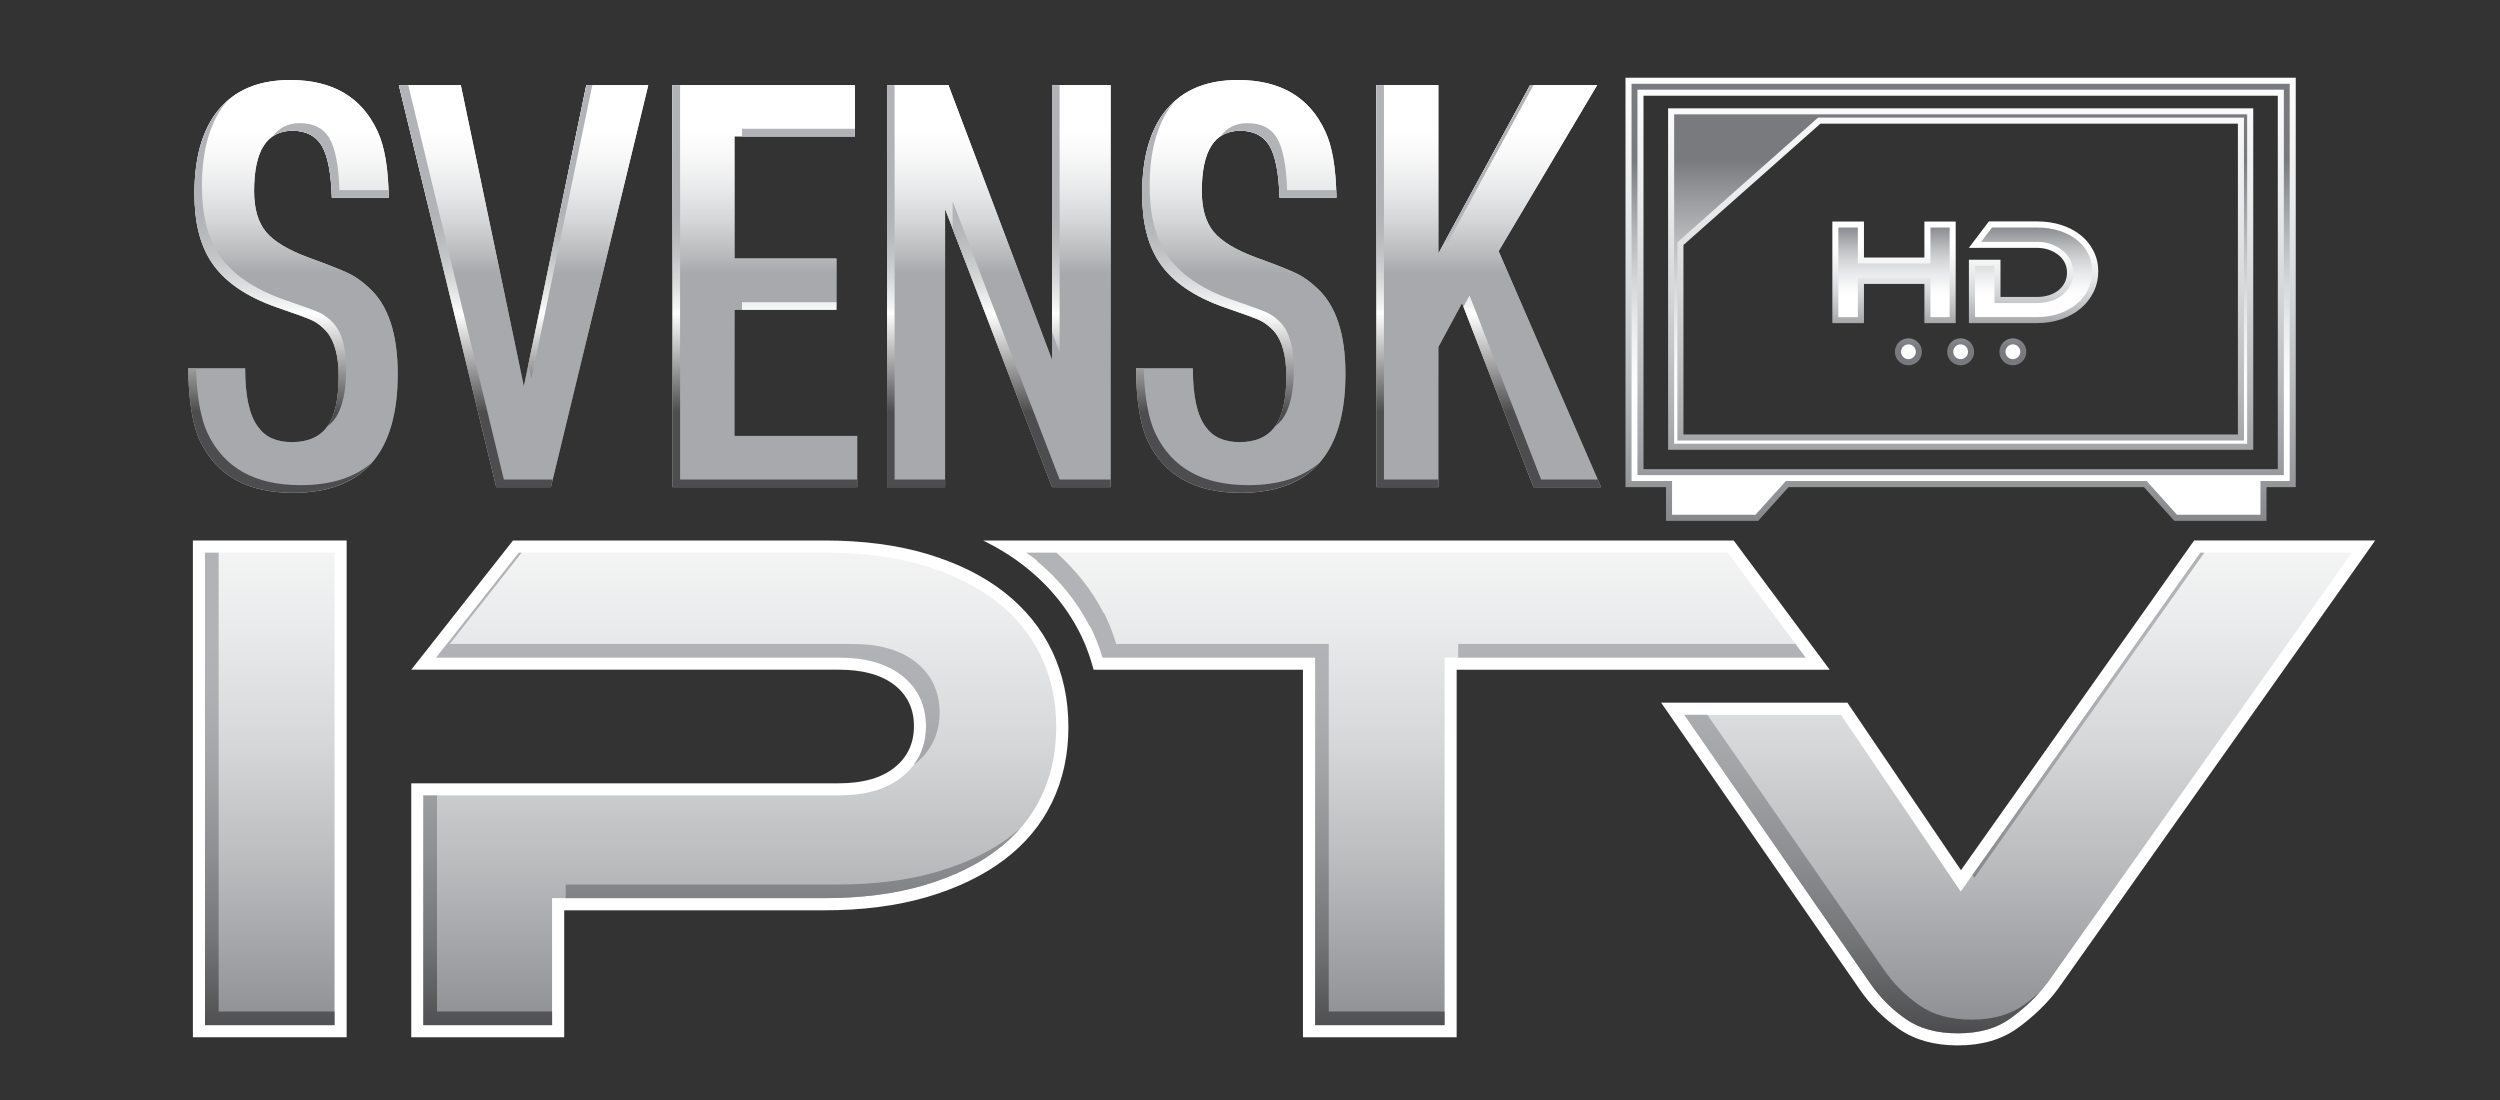 <svg xmlns="http://www.w3.org/2000/svg" xmlns:xlink="http://www.w3.org/1999/xlink" id="Layer_1" x="0px" y="0px" viewBox="45 95 500 220" style="enable-background:new 0 0 600 400;" xml:space="preserve"><rect x="45" y="95" width="500" height="220" fill="#333333" stroke="none"/><style type="text/css">	.st0{fill:#FFFFFF;}	.st1{fill:url(#SVGID_1_);}	.st2{fill:url(#SVGID_2_);}	.st3{fill:url(#SVGID_3_);}	.st4{fill:url(#SVGID_4_);}	.st5{fill:url(#SVGID_5_);}	.st6{fill:url(#SVGID_6_);}	.st7{fill:url(#SVGID_7_);}	.st8{fill:url(#SVGID_8_);}	.st9{fill:url(#SVGID_9_);}	.st10{fill:url(#SVGID_10_);}	.st11{fill:url(#SVGID_11_);}	.st12{fill:url(#SVGID_12_);}	.st13{fill:url(#SVGID_13_);}	.st14{fill:url(#SVGID_14_);}</style><g>	<g>		<g>			<path class="st0" d="M114.33,302.45H83.58V203.1h30.75V302.45z"></path>			<path class="st0" d="M391.74,203.1H241.63c3.02,1.49,5.82,3.21,8.35,5.21l0,0c4.89,3.83,8.77,8.6,11.38,14.07l0,0    c1,2.1,1.75,4.31,2.36,6.56h41.87v73.51h30.74v-73.51h74.61L391.74,203.1z"></path>			<path class="st0" d="M258.68,240.38c0,5.54-1.09,10.57-3.27,15.07c-2.17,4.5-5.37,8.34-9.58,11.51s-9.33,5.64-15.37,7.43    c-6.04,1.78-12.92,2.67-20.64,2.67h-51.98v25.39h-30.59v-50.79h85.54c4.76,0,8.44-1.04,11.07-3.12c2.62-2.08,3.93-4.85,3.93-8.32    c0-3.46-1.31-6.21-3.93-8.24c-2.63-2.03-6.31-3.04-11.07-3.04h-85.54l20.35-25.84h62.38c7.72,0,14.6,0.92,20.64,2.75    s11.14,4.38,15.3,7.65c4.15,3.27,7.33,7.18,9.5,11.73C257.59,229.78,258.68,234.83,258.68,240.38z"></path>			<path class="st0" d="M483.82,203.1l-46.63,65.94l-22.71-33.5h-37.25l39.75,57.4c2.18,3.17,4.83,5.82,7.95,7.95    c3.12,2.13,7,3.19,11.65,3.19c4.75,0,8.71-1.14,11.88-3.42s5.84-4.85,8.02-7.72l63.56-89.85h-36.22V203.1z"></path>		</g>					<linearGradient id="SVGID_1_" gradientUnits="userSpaceOnUse" x1="300.69" y1="220.655" x2="300.69" y2="87.847" gradientTransform="matrix(1 0 0 -1 0 402)">			<stop offset="0" style="stop-color:#FFFFFF"></stop>			<stop offset="0.13" style="stop-color:#F8F8F8"></stop>			<stop offset="0.291" style="stop-color:#EAEBEC"></stop>			<stop offset="0.47" style="stop-color:#D5D7D8"></stop>			<stop offset="0.661" style="stop-color:#B8BABC"></stop>			<stop offset="0.859" style="stop-color:#949699"></stop>			<stop offset="1" style="stop-color:#797A7D"></stop>		</linearGradient>		<path class="st1" d="M390.52,205.53H250.24c0.41,0.3,0.85,0.56,1.24,0.87l0.93,0.73v0.09c4.4,3.65,7.99,8.06,10.56,13.07l0.1,0.02   l0.49,1.03c0.81,1.69,1.42,3.43,1.96,5.18h42.52v73.51h25.88v-73.51h72.21L390.52,205.53z M244.41,215.4   c-3.88-3.05-8.7-5.47-14.5-7.24c-5.77-1.75-12.41-2.64-19.94-2.64h-61.2l-16.53,20.99h80.54c5.08,0,9.34,1.08,12.55,3.55l0,0   c1.58,1.22,2.83,2.72,3.65,4.46c0.83,1.73,1.22,3.67,1.22,5.7c0,2.04-0.39,3.98-1.22,5.72c-0.82,1.74-2.06,3.25-3.63,4.49   l0.18-0.14l-0.19,0.15l0.01-0.01l-0.01,0.01c-3.2,2.53-7.48,3.64-12.57,3.64h-83.11v45.94h25.75v-25.39h54.4   c7.54,0,14.18-0.87,19.96-2.57c5.81-1.72,10.66-4.07,14.59-7.04c3.93-2.96,6.85-6.47,8.85-10.63l0,0   c2.01-4.15,3.02-8.79,3.03-14.02c0-5.23-1.02-9.89-3.03-14.1C251.2,222.06,248.29,218.46,244.41,215.4z M86.01,300.03h25.9v-94.5   h-25.9V300.03z M485.07,205.53l-47.93,67.77l-23.95-35.33h-31.33l37.12,53.61c2.02,2.93,4.44,5.35,7.32,7.32   c2.65,1.8,6,2.76,10.29,2.77c4.37-0.01,7.77-1.03,10.47-2.96c2.98-2.14,5.47-4.55,7.49-7.21l60.82-85.97H485.07z"></path>					<linearGradient id="SVGID_2_" gradientUnits="userSpaceOnUse" x1="285.935" y1="178.51" x2="285.935" y2="100.774" gradientTransform="matrix(1 0 0 -1 0 402)">			<stop offset="0" style="stop-color:#B1B3B6"></stop>			<stop offset="0.15" style="stop-color:#ADAFB2"></stop>			<stop offset="0.337" style="stop-color:#A1A3A5"></stop>			<stop offset="0.544" style="stop-color:#8D8F92"></stop>			<stop offset="0.766" style="stop-color:#737577"></stop>			<stop offset="0.996" style="stop-color:#4E4E50"></stop>			<stop offset="1" style="stop-color:#4D4D4F"></stop>		</linearGradient>		<path class="st2" d="M228.28,247.57l-0.18,0.14l-0.01,0.01L228.28,247.57z M225.33,230.07L225.33,230.07   c1.58,1.22,2.83,2.72,3.65,4.46c0.83,1.73,1.22,3.67,1.22,5.7c0,2.04-0.39,3.98-1.22,5.72c-0.33,0.69-0.73,1.33-1.19,1.95   c0.09-0.07,0.2-0.11,0.28-0.18l0.01-0.01c1.56-1.24,2.81-2.75,3.62-4.49c0.83-1.74,1.22-3.68,1.22-5.72c0-2.04-0.39-3.97-1.22-5.7   c-0.82-1.74-2.08-3.24-3.65-4.46l0,0c-3.2-2.47-7.47-3.55-12.55-3.55h-80.54l14.38-18.26h-0.58l-16.53,20.99h80.54   C217.87,226.51,222.13,227.6,225.33,230.07z M404.09,223.79h-67.45v2.73h69.48L404.09,223.79z M485.87,205.53h-0.8L439.48,270   l0.39,0.58L485.87,205.53z M232.5,269.33c-5.77,1.7-12.42,2.57-19.95,2.57h-54.41v2.73h51.68c7.54,0,14.18-0.87,19.96-2.57   c5.81-1.72,10.66-4.07,14.59-7.04c1.78-1.34,3.33-2.81,4.7-4.39c-0.64,0.56-1.27,1.13-1.97,1.66   C243.16,265.26,238.31,267.61,232.5,269.33z M439.32,298.93c-4.29,0-7.64-0.97-10.29-2.77c-2.88-1.96-5.3-4.38-7.32-7.32   l-35.24-50.88h-4.62l37.12,53.61c2.02,2.93,4.44,5.35,7.32,7.32c2.65,1.8,6,2.76,10.29,2.77c4.37-0.01,7.77-1.03,10.47-2.96   c2.29-1.64,4.27-3.44,6-5.38c-1.02,0.92-2.1,1.82-3.27,2.66C447.08,297.9,443.69,298.92,439.32,298.93z M88.73,205.53H86v94.5   h25.9v-2.73H88.73V205.53z M310.76,223.79h-42.52c-0.54-1.75-1.15-3.48-1.96-5.18l-0.49-1.03l-0.1-0.03   c-2.34-4.56-5.55-8.58-9.42-12.02h-6.04c0.41,0.3,0.85,0.56,1.24,0.87l0.93,0.73v0.09c4.4,3.65,7.99,8.06,10.56,13.07l0.1,0.02   l0.49,1.03c0.81,1.69,1.42,3.43,1.96,5.18h42.52v73.51h25.88v-2.73h-23.16v-73.51H310.76z M132.4,254.09h-2.73v45.94h25.75v-2.73   H132.4V254.09z"></path>	</g>	<g>		<g>							<linearGradient id="SVGID_3_" gradientUnits="userSpaceOnUse" x1="437.135" y1="295.851" x2="437.135" y2="195.979" gradientTransform="matrix(1 0 0 -1 0 402)">				<stop offset="0" style="stop-color:#FFFFFF"></stop>				<stop offset="0.13" style="stop-color:#F8F8F8"></stop>				<stop offset="0.291" style="stop-color:#EAEBEC"></stop>				<stop offset="0.47" style="stop-color:#D5D7D8"></stop>				<stop offset="0.661" style="stop-color:#B8BABC"></stop>				<stop offset="0.859" style="stop-color:#949699"></stop>				<stop offset="1" style="stop-color:#797A7D"></stop>			</linearGradient>			<path class="st3" d="M378.62,116.66v68.3h117.03v-1.54v-66.76C495.65,116.66,378.62,116.66,378.62,116.66z M381.69,144    l27.39-24.27h83.5v62.16H381.69V144z"></path>							<linearGradient id="SVGID_4_" gradientUnits="userSpaceOnUse" x1="437.125" y1="295.85" x2="437.125" y2="195.98" gradientTransform="matrix(1 0 0 -1 0 402)">				<stop offset="0" style="stop-color:#FFFFFF"></stop>				<stop offset="0.13" style="stop-color:#F8F8F8"></stop>				<stop offset="0.291" style="stop-color:#EAEBEC"></stop>				<stop offset="0.47" style="stop-color:#D5D7D8"></stop>				<stop offset="0.661" style="stop-color:#B8BABC"></stop>				<stop offset="0.859" style="stop-color:#949699"></stop>				<stop offset="1" style="stop-color:#797A7D"></stop>			</linearGradient>			<path class="st4" d="M370.1,110.55v81.87h8.1v6.75h18.44l6.07-6.75h71.08l6.07,6.75h18.44v-6.75h5.85v-1.8v-80.07    C504.15,110.55,370.1,110.55,370.1,110.55z M500.56,188.82H373.7v-74.67h126.86V188.82z"></path>		</g>					<linearGradient id="SVGID_5_" gradientUnits="userSpaceOnUse" x1="437.125" y1="228.538" x2="437.125" y2="275.029" gradientTransform="matrix(1 0 0 -1 0 402)">			<stop offset="0" style="stop-color:#FFFFFF"></stop>			<stop offset="0.13" style="stop-color:#F8F8F8"></stop>			<stop offset="0.291" style="stop-color:#EAEBEC"></stop>			<stop offset="0.47" style="stop-color:#D5D7D8"></stop>			<stop offset="0.661" style="stop-color:#B8BABC"></stop>			<stop offset="0.859" style="stop-color:#949699"></stop>			<stop offset="1" style="stop-color:#797A7D"></stop>		</linearGradient>		<path class="st5" d="M494.43,117.87h-114.6v65.87h114.6V117.87z M493.79,183.1H380.48v-39.64l28.14-24.94h85.17L493.79,183.1   L493.79,183.1z M371.31,111.76v79.44h8.1v6.75h16.69l6.07-6.75h72.16l6.07,6.75h16.69v-6.75h5.85v-79.44   C502.94,111.76,371.31,111.76,371.31,111.76z M501.77,190.03H372.49v-77.1h129.28V190.03z"></path>		<g>			<g>				<g>											<linearGradient id="SVGID_6_" gradientUnits="userSpaceOnUse" x1="423.805" y1="258.251" x2="423.805" y2="237.614" gradientTransform="matrix(1 0 0 -1 0 402)">						<stop offset="0" style="stop-color:#FFFFFF"></stop>						<stop offset="0.13" style="stop-color:#F8F8F8"></stop>						<stop offset="0.291" style="stop-color:#EAEBEC"></stop>						<stop offset="0.47" style="stop-color:#D5D7D8"></stop>						<stop offset="0.661" style="stop-color:#B8BABC"></stop>						<stop offset="0.859" style="stop-color:#949699"></stop>						<stop offset="1" style="stop-color:#797A7D"></stop>					</linearGradient>					<path class="st6" d="M436.14,159.63h-6.26v-7.84h-12.09v7.84h-6.32V139.3h6.32v7.2h12.09v-7.2h6.26V159.63z"></path>											<linearGradient id="SVGID_7_" gradientUnits="userSpaceOnUse" x1="451.71" y1="258.251" x2="451.71" y2="237.614" gradientTransform="matrix(1 0 0 -1 0 402)">						<stop offset="0" style="stop-color:#FFFFFF"></stop>						<stop offset="0.13" style="stop-color:#F8F8F8"></stop>						<stop offset="0.291" style="stop-color:#EAEBEC"></stop>						<stop offset="0.47" style="stop-color:#D5D7D8"></stop>						<stop offset="0.661" style="stop-color:#B8BABC"></stop>						<stop offset="0.859" style="stop-color:#949699"></stop>						<stop offset="1" style="stop-color:#797A7D"></stop>					</linearGradient>					<path class="st7" d="M464.65,149.26c0,1.48-0.31,2.85-0.93,4.12c-0.62,1.27-1.47,2.36-2.55,3.28s-2.38,1.65-3.88,2.17      c-1.5,0.53-3.13,0.79-4.89,0.79h-13.62v-12.67h6.32v7.44h7.29c0.87,0,1.68-0.12,2.41-0.35c0.74-0.24,1.37-0.56,1.9-0.99      c0.52-0.43,0.94-0.94,1.25-1.54c0.3-0.6,0.45-1.26,0.45-1.99c0-0.71-0.15-1.37-0.45-1.98c-0.31-0.6-0.73-1.13-1.28-1.56      c-0.54-0.43-1.18-0.78-1.91-1.03s-1.52-0.38-2.37-0.38h-13.62l4.01-5.29h9.6c1.78,0,3.42,0.24,4.92,0.73      c1.5,0.49,2.79,1.17,3.87,2.05s1.93,1.94,2.54,3.16C464.34,146.46,464.65,147.81,464.65,149.26z"></path>				</g>				<g>											<linearGradient id="SVGID_8_" gradientUnits="userSpaceOnUse" x1="426.68" y1="258.248" x2="426.68" y2="237.613" gradientTransform="matrix(1 0 0 -1 0 402)">						<stop offset="0" style="stop-color:#FFFFFF"></stop>						<stop offset="0.13" style="stop-color:#F8F8F8"></stop>						<stop offset="0.291" style="stop-color:#EAEBEC"></stop>						<stop offset="0.47" style="stop-color:#D5D7D8"></stop>						<stop offset="0.661" style="stop-color:#B8BABC"></stop>						<stop offset="0.859" style="stop-color:#949699"></stop>						<stop offset="1" style="stop-color:#797A7D"></stop>					</linearGradient>					<path class="st8" d="M429.38,165.36c0,1.49-1.21,2.7-2.7,2.7c-1.49,0-2.7-1.21-2.7-2.7c0-1.49,1.2-2.69,2.7-2.69      C428.17,162.66,429.38,163.87,429.38,165.36z"></path>											<linearGradient id="SVGID_9_" gradientUnits="userSpaceOnUse" x1="437.13" y1="258.248" x2="437.13" y2="237.613" gradientTransform="matrix(1 0 0 -1 0 402)">						<stop offset="0" style="stop-color:#FFFFFF"></stop>						<stop offset="0.13" style="stop-color:#F8F8F8"></stop>						<stop offset="0.291" style="stop-color:#EAEBEC"></stop>						<stop offset="0.47" style="stop-color:#D5D7D8"></stop>						<stop offset="0.661" style="stop-color:#B8BABC"></stop>						<stop offset="0.859" style="stop-color:#949699"></stop>						<stop offset="1" style="stop-color:#797A7D"></stop>					</linearGradient>					<path class="st9" d="M439.83,165.36c0,1.49-1.21,2.7-2.7,2.7c-1.49,0-2.7-1.21-2.7-2.7c0-1.49,1.2-2.69,2.7-2.69      C438.62,162.66,439.83,163.87,439.83,165.36z"></path>											<linearGradient id="SVGID_10_" gradientUnits="userSpaceOnUse" x1="447.575" y1="258.248" x2="447.575" y2="237.613" gradientTransform="matrix(1 0 0 -1 0 402)">						<stop offset="0" style="stop-color:#FFFFFF"></stop>						<stop offset="0.13" style="stop-color:#F8F8F8"></stop>						<stop offset="0.291" style="stop-color:#EAEBEC"></stop>						<stop offset="0.47" style="stop-color:#D5D7D8"></stop>						<stop offset="0.661" style="stop-color:#B8BABC"></stop>						<stop offset="0.859" style="stop-color:#949699"></stop>						<stop offset="1" style="stop-color:#797A7D"></stop>					</linearGradient>					<path class="st10" d="M450.27,165.36c0,1.49-1.2,2.7-2.7,2.7c-1.49,0-2.69-1.21-2.69-2.7c0-1.49,1.2-2.69,2.69-2.69      C449.07,162.66,450.27,163.87,450.27,165.36z"></path>				</g>			</g>							<linearGradient id="SVGID_11_" gradientUnits="userSpaceOnUse" x1="438.05" y1="247.64" x2="438.05" y2="262.806" gradientTransform="matrix(1 0 0 -1 0 402)">				<stop offset="0" style="stop-color:#FFFFFF"></stop>				<stop offset="0.13" style="stop-color:#F8F8F8"></stop>				<stop offset="0.291" style="stop-color:#EAEBEC"></stop>				<stop offset="0.47" style="stop-color:#D5D7D8"></stop>				<stop offset="0.661" style="stop-color:#B8BABC"></stop>				<stop offset="0.859" style="stop-color:#949699"></stop>				<stop offset="1" style="stop-color:#797A7D"></stop>			</linearGradient>			<path class="st11" d="M462.65,145.78c-0.53-1.07-1.27-1.99-2.22-2.76c-0.97-0.78-2.14-1.4-3.48-1.84    c-1.37-0.45-2.9-0.67-4.55-0.67h-9l-2.17,2.86h11.17c0.98,0,1.91,0.15,2.77,0.45s1.63,0.71,2.28,1.23    c0.68,0.54,1.22,1.2,1.6,1.97c0.39,0.78,0.59,1.62,0.59,2.52c0,0.92-0.2,1.77-0.59,2.54c-0.38,0.75-0.91,1.4-1.57,1.93    c-0.64,0.52-1.42,0.93-2.3,1.2c-0.86,0.27-1.79,0.4-2.78,0.4h-8.51v-7.45H440v10.25h12.4c1.62,0,3.12-0.24,4.49-0.72    c1.36-0.48,2.53-1.13,3.49-1.95c0.95-0.81,1.71-1.78,2.25-2.89c0.53-1.09,0.8-2.3,0.8-3.59    C463.44,148,463.17,146.83,462.65,145.78z M447.58,163.87c-0.82,0-1.48,0.67-1.48,1.48c0,0.82,0.66,1.48,1.48,1.48    c0.81,0,1.48-0.66,1.48-1.48C449.06,164.54,448.39,163.87,447.58,163.87z M431.09,147.71h-14.52v-7.2h-3.9v17.91h3.9v-7.84h14.52    v7.84h3.84v-17.91h-3.84V147.71z M437.13,163.87c-0.82,0-1.48,0.67-1.48,1.48c0,0.82,0.67,1.48,1.48,1.48    c0.82,0,1.48-0.66,1.48-1.48C438.61,164.54,437.95,163.87,437.13,163.87z M426.69,163.87c-0.82,0-1.48,0.67-1.48,1.48    c0,0.82,0.66,1.48,1.48,1.48s1.48-0.66,1.48-1.48C428.17,164.54,427.5,163.87,426.69,163.87z"></path>		</g>	</g>	<g>		<g>							<linearGradient id="SVGID_12_" gradientUnits="userSpaceOnUse" x1="-684.676" y1="1188.796" x2="-683.676" y2="1188.796" gradientTransform="matrix(0 55.802 -55.802 0 66561.477 38322.773)">				<stop offset="0" style="stop-color:#FFFFFF"></stop>				<stop offset="0.13" style="stop-color:#F8F8F8"></stop>				<stop offset="0.291" style="stop-color:#EAEBEC"></stop>				<stop offset="0.47" style="stop-color:#D5D7D8"></stop>				<stop offset="0.661" style="stop-color:#B8BABC"></stop>				<stop offset="0.859" style="stop-color:#949699"></stop>				<stop offset="1" style="stop-color:#797A7D"></stop>			</linearGradient>			<path class="st12" d="M114.64,149.63c-1.43-0.68-4.09-1.73-8-3.15c-4.05-1.5-6.87-3.21-8.45-5.12c-1.58-1.91-2.37-4.63-2.37-8.17    c0-8.03,2.55-12.05,7.66-12.05c2.7,0,4.65,1,5.86,2.98c1.2,1.99,1.88,5.46,2.03,10.42h11.38c-0.08-5.86-0.83-10.29-2.25-13.29    c-3.15-6.83-8.97-10.25-17.46-10.25c-5.78,0-10.29,1.69-13.51,5.07c-3.76,3.9-5.63,9.8-5.63,17.68c0,5.71,1.13,10.25,3.38,13.63    c2.55,3.91,6.94,6.95,13.18,9.12c3.75,1.28,6.1,2.14,7.04,2.59s1.86,1.16,2.76,2.14c1.65,1.88,2.48,4.88,2.48,9.01    c0,4.58-0.75,7.92-2.25,10.02s-3.87,3.15-7.1,3.15c-3.08,0-5.33-1.01-6.76-3.04c-1.73-2.25-2.59-6.16-2.59-11.71H82.65    c0.07,6.53,0.86,11.38,2.36,14.53c3.3,6.91,9.5,10.36,18.58,10.36c13.97,0,20.95-7.92,20.95-23.76c0-8.03-1.91-13.78-5.74-17.23    C117.45,151.29,116.06,150.31,114.64,149.63z M149.77,172.27l-12.61-60.25h-12.39l19.48,80.41h10.92l19.48-80.41h-12.39    L149.77,172.27z M191.89,156.95h20.39V146.7h-20.39v-24.44h24.1v-10.25H179.5v80.41h36.94v-10.25h-24.55V156.95z M304.18,149.63    c-1.43-0.68-4.09-1.73-8-3.15c-4.05-1.5-6.87-3.21-8.45-5.12c-1.58-1.91-2.37-4.63-2.37-8.17c0-8.03,2.55-12.05,7.66-12.05    c2.7,0,4.65,1,5.86,2.98c1.2,1.99,1.88,5.46,2.03,10.42h11.38c-0.08-5.86-0.83-10.29-2.25-13.29    c-3.15-6.83-8.97-10.25-17.46-10.25c-5.78,0-10.29,1.69-13.51,5.07c-3.76,3.9-5.63,9.8-5.63,17.68c0,5.71,1.13,10.25,3.38,13.63    c2.55,3.91,6.94,6.95,13.18,9.12c3.75,1.28,6.1,2.14,7.04,2.59s1.86,1.16,2.76,2.14c1.65,1.88,2.48,4.88,2.48,9.01    c0,4.58-0.75,7.92-2.25,10.02s-3.87,3.15-7.1,3.15c-3.08,0-5.33-1.01-6.76-3.04c-1.73-2.25-2.59-6.16-2.59-11.71H272.2    c0.07,6.53,0.86,11.38,2.36,14.53c3.3,6.91,9.5,10.36,18.58,10.36c13.97,0,20.95-7.92,20.95-23.76c0-8.03-1.92-13.78-5.74-17.23    C306.99,151.29,305.6,150.31,304.18,149.63z M255.41,166.98l-20.72-54.96h-12.28v80.41h11.6v-55.64l21.4,55.64h11.71v-80.41    h-11.71L255.41,166.98L255.41,166.98z M344.72,145.24l19.71-33.22h-13.4l-18.36,33.67v-33.67h-12.39v80.41h12.39v-28.04    l4.73-8.78l14.3,36.83h13.51L344.72,145.24z"></path>		</g>		<g>			<g>									<linearGradient id="SVGID_13_" gradientUnits="userSpaceOnUse" x1="223.935" y1="280.676" x2="223.935" y2="252.369" gradientTransform="matrix(1 0 0 -1 0 402)">					<stop offset="0" style="stop-color:#FFFFFF"></stop>					<stop offset="0.172" style="stop-color:#F8F8F8"></stop>					<stop offset="0.386" style="stop-color:#EAEBEC"></stop>					<stop offset="0.622" style="stop-color:#D5D7D8"></stop>					<stop offset="0.873" style="stop-color:#B8BABC"></stop>					<stop offset="1" style="stop-color:#A7A9AC"></stop>				</linearGradient>				<path class="st13" d="M191.89,156.96h20.39v-10.25h-20.39v-24.44h24.1v-10.25H179.5v80.41h36.94v-10.25h-24.55V156.96z      M149.77,172.27l-12.61-60.25h-12.39l19.48,80.41h10.93l19.48-80.41h-12.39L149.77,172.27z M114.63,149.64     c-1.43-0.68-4.09-1.73-8-3.15c-4.05-1.5-6.87-3.21-8.45-5.13c-1.58-1.91-2.36-4.63-2.36-8.16c0-8.04,2.55-12.05,7.66-12.05     c2.7,0,4.65,1,5.86,2.98c1.2,1.99,1.88,5.47,2.03,10.42h11.38c-0.08-5.86-0.83-10.29-2.25-13.29     c-3.15-6.83-8.97-10.25-17.46-10.25c-5.78,0-10.29,1.69-13.52,5.07c-3.75,3.91-5.63,9.8-5.63,17.68     c0,5.71,1.13,10.25,3.38,13.63c2.55,3.9,6.95,6.95,13.18,9.12c3.75,1.28,6.1,2.14,7.04,2.59s1.86,1.16,2.76,2.14     c1.65,1.88,2.48,4.88,2.48,9.01c0,4.58-0.75,7.92-2.25,10.02s-3.87,3.16-7.1,3.16c-3.08,0-5.33-1.01-6.76-3.04     c-1.73-2.25-2.59-6.15-2.59-11.71H82.65c0.07,6.53,0.86,11.37,2.37,14.53c3.3,6.91,9.5,10.36,18.58,10.36     c13.96,0,20.95-7.92,20.95-23.76c0-8.03-1.92-13.78-5.74-17.23C117.45,151.29,116.06,150.31,114.63,149.64z M304.17,149.64     c-1.43-0.68-4.09-1.73-8-3.15c-4.05-1.5-6.87-3.21-8.45-5.13c-1.58-1.91-2.36-4.63-2.36-8.16c0-8.04,2.55-12.05,7.66-12.05     c2.7,0,4.65,1,5.86,2.98c1.2,1.99,1.88,5.47,2.03,10.42h11.37c-0.07-5.86-0.82-10.29-2.25-13.29     c-3.15-6.83-8.97-10.25-17.45-10.25c-5.78,0-10.29,1.69-13.52,5.07c-3.75,3.91-5.63,9.8-5.63,17.68     c0,5.71,1.13,10.25,3.38,13.63c2.55,3.9,6.95,6.95,13.18,9.12c3.75,1.28,6.1,2.14,7.04,2.59s1.86,1.16,2.76,2.14     c1.65,1.88,2.48,4.88,2.48,9.01c0,4.58-0.75,7.92-2.25,10.02s-3.87,3.16-7.1,3.16c-3.08,0-5.33-1.01-6.76-3.04     c-1.73-2.25-2.59-6.15-2.59-11.71H272.2c0.07,6.53,0.86,11.37,2.36,14.53c3.3,6.91,9.5,10.36,18.58,10.36     c13.96,0,20.95-7.92,20.95-23.76c0-8.03-1.91-13.78-5.75-17.23C306.99,151.29,305.6,150.31,304.17,149.64z M255.41,166.98     l-20.72-54.96h-12.27v80.41h11.6V136.8l21.4,55.63h11.71v-80.41h-11.71L255.41,166.98L255.41,166.98z M344.72,145.24     l19.71-33.22h-13.4l-18.36,33.67v-33.67h-12.39v80.41h12.39v-28.04l4.73-8.78l14.31,36.83h13.51L344.72,145.24z"></path>			</g>		</g>					<linearGradient id="SVGID_14_" gradientUnits="userSpaceOnUse" x1="223.925" y1="264.315" x2="223.925" y2="224.567" gradientTransform="matrix(1 0 0 -1 0 402)">			<stop offset="0" style="stop-color:#B1B3B6"></stop>			<stop offset="0.093" style="stop-color:#B6B8BA"></stop>			<stop offset="0.21" style="stop-color:#C3C4C6"></stop>			<stop offset="0.339" style="stop-color:#D8D9DA"></stop>			<stop offset="0.476" style="stop-color:#F5F6F6"></stop>			<stop offset="0.503" style="stop-color:#FFFFFF"></stop>			<stop offset="1" style="stop-color:#4D4D4F"></stop>		</linearGradient>		<path class="st14" d="M100.44,156.5c3.75,1.28,6.1,2.14,7.04,2.59s1.86,1.16,2.76,2.14c1.65,1.88,2.48,4.88,2.48,9.01   c0,4.58-0.75,7.92-2.25,10.02c0,0,0,0-0.01,0.01c0.57-0.43,1.09-0.92,1.52-1.52c1.5-2.1,2.25-5.44,2.25-10.03   c0-4.13-0.83-7.13-2.48-9.01c-0.9-0.98-1.82-1.69-2.76-2.14s-3.29-1.31-7.04-2.59c-6.23-2.18-10.62-5.22-13.18-9.12   c-2.25-3.38-3.38-7.92-3.38-13.63c0-7.59,1.76-13.31,5.23-17.21c-0.38,0.33-0.76,0.67-1.12,1.04c-3.75,3.91-5.63,9.8-5.63,17.68   c0,5.71,1.13,10.25,3.38,13.63C89.82,151.29,94.21,154.33,100.44,156.5z M215.99,120.75H193.4v1.52h22.58v-1.52H215.99z    M212.27,155.44H193.4v1.52h18.87L212.27,155.44L212.27,155.44z M112.88,133.03c-0.15-4.96-0.83-8.43-2.03-10.42   s-3.15-2.98-5.85-2.98c-2.42,0-4.24,0.93-5.52,2.74c1.1-0.78,2.41-1.22,4-1.22c2.7,0,4.65,1,5.86,2.98   c1.2,1.99,1.88,5.47,2.03,10.42h11.38c-0.01-0.54-0.05-1-0.07-1.52H112.88z M302.42,133.03c-0.15-4.96-0.83-8.43-2.03-10.42   s-3.15-2.98-5.86-2.98c-2.42,0-4.24,0.93-5.51,2.74c1.1-0.78,2.41-1.22,4-1.22c2.7,0,4.65,1,5.86,2.98   c1.2,1.99,1.88,5.47,2.03,10.42h11.37c0-0.54-0.05-1-0.06-1.52H302.42z M351.02,112.02l-16.84,30.89v1.26l17.53-32.16h-0.69   V112.02z M256.92,112.02h-1.52v49.42l1.52,4.02V112.02z M289.98,156.5c3.75,1.28,6.1,2.14,7.04,2.59s1.86,1.16,2.76,2.14   c1.65,1.88,2.48,4.88,2.48,9.01c0,4.58-0.75,7.92-2.25,10.02c0,0-0.01,0-0.01,0.01c0.57-0.43,1.09-0.92,1.52-1.52   c1.5-2.1,2.25-5.44,2.25-10.03c0-4.13-0.83-7.13-2.48-9.01c-0.9-0.98-1.82-1.69-2.76-2.14s-3.29-1.31-7.04-2.59   c-6.23-2.18-10.62-5.22-13.18-9.12c-2.25-3.38-3.38-7.92-3.38-13.63c0-7.59,1.76-13.31,5.23-17.21c-0.38,0.33-0.76,0.67-1.11,1.04   c-3.75,3.91-5.63,9.8-5.63,17.68c0,5.71,1.13,10.25,3.38,13.63C279.36,151.29,283.75,154.33,289.98,156.5z M150.68,167.87   l0.6,2.88l12.19-58.74h-1.2L150.68,167.87z M276.07,181.68c-1.39-2.9-2.15-7.25-2.33-13.02h-1.55c0.07,6.53,0.86,11.37,2.36,14.53   c3.3,6.91,9.5,10.36,18.58,10.36c7.02,0,12.27-2.01,15.76-6.01c-3.43,2.99-8.18,4.49-14.24,4.49   C285.57,192.04,279.37,188.59,276.07,181.68z M235.53,135.28v5.46l19.88,51.69h11.71v-1.52h-10.19L235.53,135.28z M321.79,112.02   h-1.52v80.41h12.39v-1.52h-10.87L321.79,112.02L321.79,112.02z M364.56,190.91h-11.34l-14.31-36.83l-1.22,2.27l14.01,36.07h13.51   L364.56,190.91z M223.92,112.02h-1.51v80.41h11.6v-1.52h-10.09L223.92,112.02L223.92,112.02z M86.53,181.68   c-1.38-2.9-2.15-7.25-2.33-13.02h-1.56c0.07,6.53,0.86,11.37,2.37,14.53c3.3,6.91,9.5,10.36,18.58,10.36   c7.02,0,12.27-2.01,15.76-6.01c-3.43,2.99-8.18,4.49-14.25,4.49C96.02,192.04,89.83,188.59,86.53,181.68z M126.65,112.02h-1.88   l19.48,80.41h10.93l0.37-1.52h-9.78L126.65,112.02z M181.02,112.02h-1.52v80.41h36.94v-1.52h-35.42V112.02z"></path>	</g></g></svg>